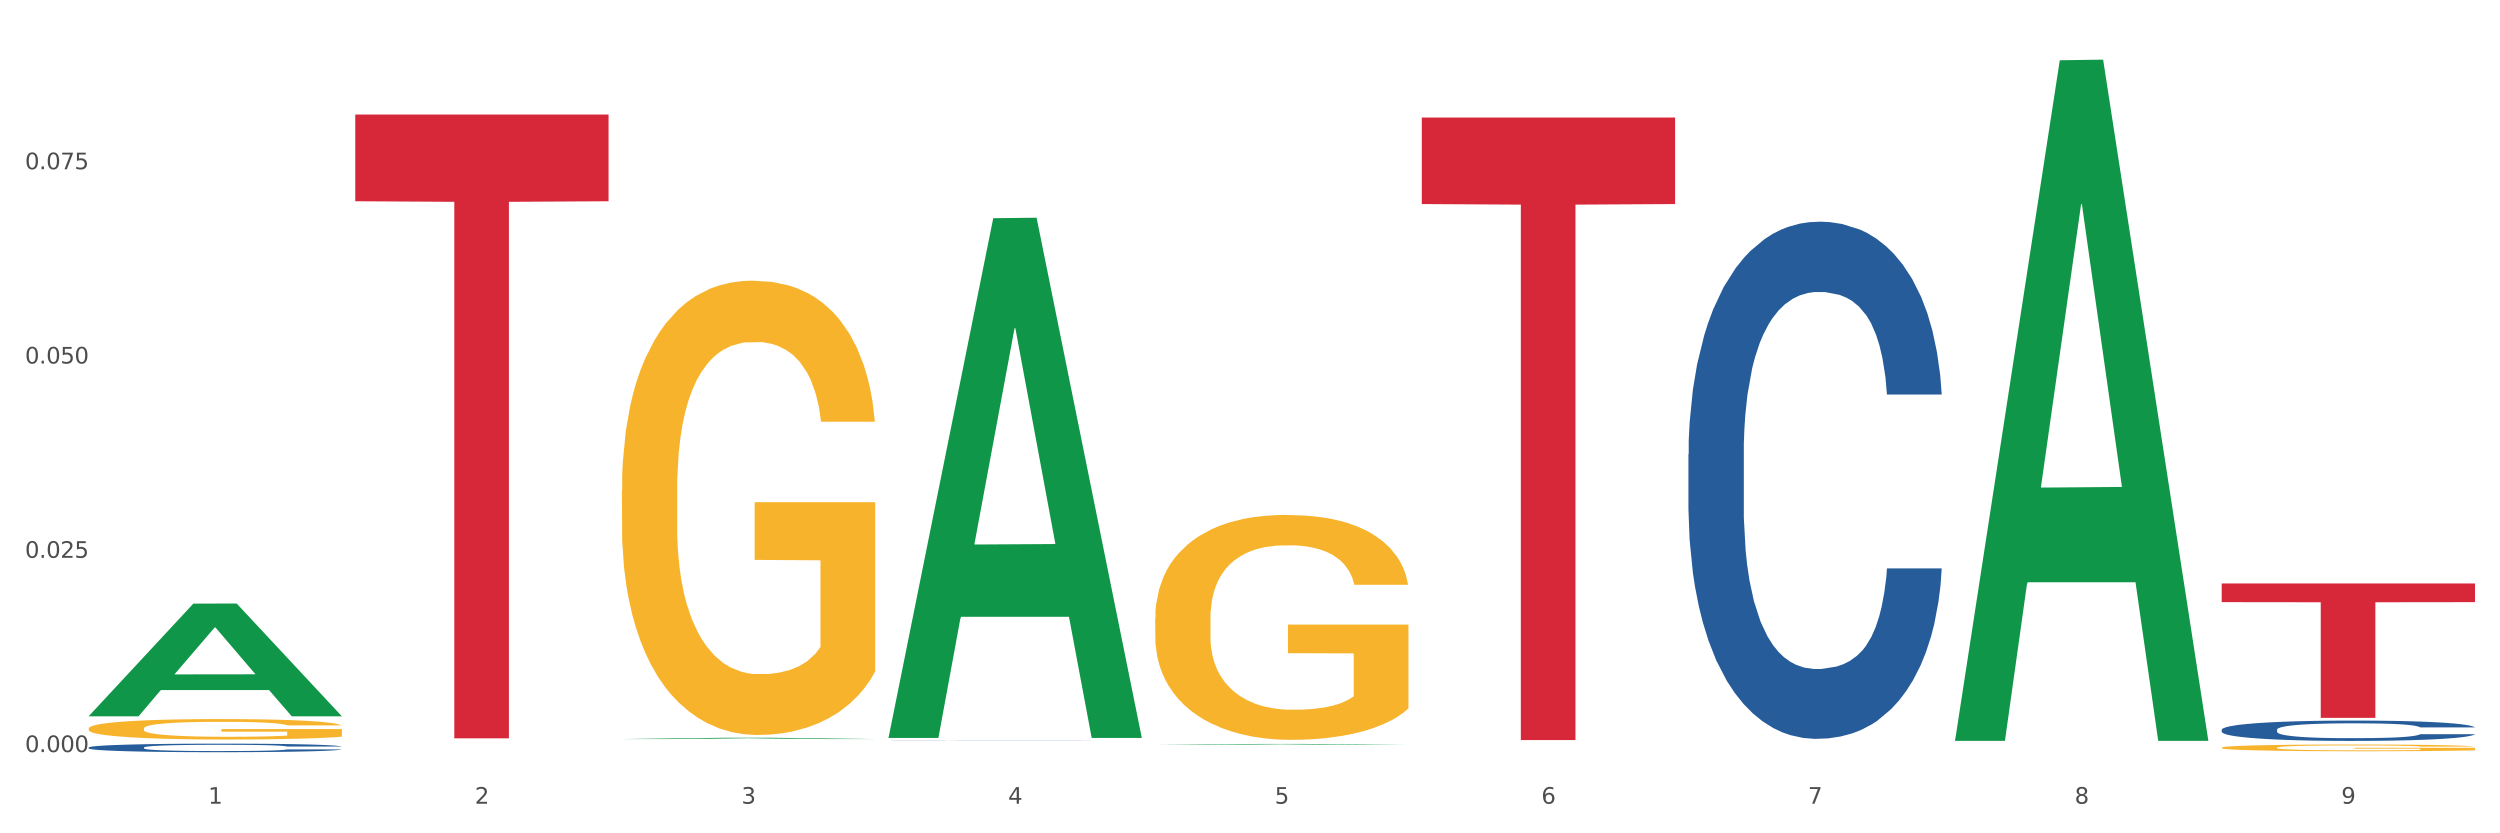 <?xml version="1.0" encoding="utf-8" standalone="no"?>
<!DOCTYPE svg PUBLIC "-//W3C//DTD SVG 1.1//EN"
  "http://www.w3.org/Graphics/SVG/1.1/DTD/svg11.dtd">
<svg xmlns:xlink="http://www.w3.org/1999/xlink" width="1080pt" height="360pt" viewBox="0 0 1080 360" xmlns="http://www.w3.org/2000/svg" version="1.1">
 <rect x="0" y="0" width="1080" height="360" fill="#333333" stroke="none"/>
 <defs>
  <style type="text/css">*{stroke-linejoin: round; stroke-linecap: butt}</style>
 </defs>
 <g id="figure_1">
  <g id="patch_1">
   <path d="M 0 360 
L 1080 360 
L 1080 0 
L 0 0 
z
" style="fill: #ffffff; stroke: #ffffff; stroke-linejoin: miter"/>
  </g>
  <g id="axes_1">
   <g id="matplotlib.axis_1">
    <g id="xtick_1">
     <g id="text_1">
      <!-- 1 -->
      <g style="fill: #4d4d4d" transform="translate(89.942 347.204) scale(0.096 -0.096)">
       <defs>
        <path id="DejaVuSans-31" d="M 794 531 
L 1825 531 
L 1825 4091 
L 703 3866 
L 703 4441 
L 1819 4666 
L 2450 4666 
L 2450 531 
L 3481 531 
L 3481 0 
L 794 0 
L 794 531 
z
" transform="scale(0.016)"/>
       </defs>
       <use xlink:href="#DejaVuSans-31"/>
      </g>
     </g>
    </g>
    <g id="xtick_2">
     <g id="text_2">
      <!-- 2 -->
      <g style="fill: #4d4d4d" transform="translate(205.129 347.204) scale(0.096 -0.096)">
       <defs>
        <path id="DejaVuSans-32" d="M 1228 531 
L 3431 531 
L 3431 0 
L 469 0 
L 469 531 
Q 828 903 1448 1529 
Q 2069 2156 2228 2338 
Q 2531 2678 2651 2914 
Q 2772 3150 2772 3378 
Q 2772 3750 2511 3984 
Q 2250 4219 1831 4219 
Q 1534 4219 1204 4116 
Q 875 4013 500 3803 
L 500 4441 
Q 881 4594 1212 4672 
Q 1544 4750 1819 4750 
Q 2544 4750 2975 4387 
Q 3406 4025 3406 3419 
Q 3406 3131 3298 2873 
Q 3191 2616 2906 2266 
Q 2828 2175 2409 1742 
Q 1991 1309 1228 531 
z
" transform="scale(0.016)"/>
       </defs>
       <use xlink:href="#DejaVuSans-32"/>
      </g>
     </g>
    </g>
    <g id="xtick_3">
     <g id="text_3">
      <!-- 3 -->
      <g style="fill: #4d4d4d" transform="translate(320.315 347.204) scale(0.096 -0.096)">
       <defs>
        <path id="DejaVuSans-33" d="M 2597 2516 
Q 3050 2419 3304 2112 
Q 3559 1806 3559 1356 
Q 3559 666 3084 287 
Q 2609 -91 1734 -91 
Q 1441 -91 1130 -33 
Q 819 25 488 141 
L 488 750 
Q 750 597 1062 519 
Q 1375 441 1716 441 
Q 2309 441 2620 675 
Q 2931 909 2931 1356 
Q 2931 1769 2642 2001 
Q 2353 2234 1838 2234 
L 1294 2234 
L 1294 2753 
L 1863 2753 
Q 2328 2753 2575 2939 
Q 2822 3125 2822 3475 
Q 2822 3834 2567 4026 
Q 2313 4219 1838 4219 
Q 1578 4219 1281 4162 
Q 984 4106 628 3988 
L 628 4550 
Q 988 4650 1302 4700 
Q 1616 4750 1894 4750 
Q 2613 4750 3031 4423 
Q 3450 4097 3450 3541 
Q 3450 3153 3228 2886 
Q 3006 2619 2597 2516 
z
" transform="scale(0.016)"/>
       </defs>
       <use xlink:href="#DejaVuSans-33"/>
      </g>
     </g>
    </g>
    <g id="xtick_4">
     <g id="text_4">
      <!-- 4 -->
      <g style="fill: #4d4d4d" transform="translate(435.501 347.204) scale(0.096 -0.096)">
       <defs>
        <path id="DejaVuSans-34" d="M 2419 4116 
L 825 1625 
L 2419 1625 
L 2419 4116 
z
M 2253 4666 
L 3047 4666 
L 3047 1625 
L 3713 1625 
L 3713 1100 
L 3047 1100 
L 3047 0 
L 2419 0 
L 2419 1100 
L 313 1100 
L 313 1709 
L 2253 4666 
z
" transform="scale(0.016)"/>
       </defs>
       <use xlink:href="#DejaVuSans-34"/>
      </g>
     </g>
    </g>
    <g id="xtick_5">
     <g id="text_5">
      <!-- 5 -->
      <g style="fill: #4d4d4d" transform="translate(550.688 347.204) scale(0.096 -0.096)">
       <defs>
        <path id="DejaVuSans-35" d="M 691 4666 
L 3169 4666 
L 3169 4134 
L 1269 4134 
L 1269 2991 
Q 1406 3038 1543 3061 
Q 1681 3084 1819 3084 
Q 2600 3084 3056 2656 
Q 3513 2228 3513 1497 
Q 3513 744 3044 326 
Q 2575 -91 1722 -91 
Q 1428 -91 1123 -41 
Q 819 9 494 109 
L 494 744 
Q 775 591 1075 516 
Q 1375 441 1709 441 
Q 2250 441 2565 725 
Q 2881 1009 2881 1497 
Q 2881 1984 2565 2268 
Q 2250 2553 1709 2553 
Q 1456 2553 1204 2497 
Q 953 2441 691 2322 
L 691 4666 
z
" transform="scale(0.016)"/>
       </defs>
       <use xlink:href="#DejaVuSans-35"/>
      </g>
     </g>
    </g>
    <g id="xtick_6">
     <g id="text_6">
      <!-- 6 -->
      <g style="fill: #4d4d4d" transform="translate(665.874 347.204) scale(0.096 -0.096)">
       <defs>
        <path id="DejaVuSans-36" d="M 2113 2584 
Q 1688 2584 1439 2293 
Q 1191 2003 1191 1497 
Q 1191 994 1439 701 
Q 1688 409 2113 409 
Q 2538 409 2786 701 
Q 3034 994 3034 1497 
Q 3034 2003 2786 2293 
Q 2538 2584 2113 2584 
z
M 3366 4563 
L 3366 3988 
Q 3128 4100 2886 4159 
Q 2644 4219 2406 4219 
Q 1781 4219 1451 3797 
Q 1122 3375 1075 2522 
Q 1259 2794 1537 2939 
Q 1816 3084 2150 3084 
Q 2853 3084 3261 2657 
Q 3669 2231 3669 1497 
Q 3669 778 3244 343 
Q 2819 -91 2113 -91 
Q 1303 -91 875 529 
Q 447 1150 447 2328 
Q 447 3434 972 4092 
Q 1497 4750 2381 4750 
Q 2619 4750 2861 4703 
Q 3103 4656 3366 4563 
z
" transform="scale(0.016)"/>
       </defs>
       <use xlink:href="#DejaVuSans-36"/>
      </g>
     </g>
    </g>
    <g id="xtick_7">
     <g id="text_7">
      <!-- 7 -->
      <g style="fill: #4d4d4d" transform="translate(781.06 347.204) scale(0.096 -0.096)">
       <defs>
        <path id="DejaVuSans-37" d="M 525 4666 
L 3525 4666 
L 3525 4397 
L 1831 0 
L 1172 0 
L 2766 4134 
L 525 4134 
L 525 4666 
z
" transform="scale(0.016)"/>
       </defs>
       <use xlink:href="#DejaVuSans-37"/>
      </g>
     </g>
    </g>
    <g id="xtick_8">
     <g id="text_8">
      <!-- 8 -->
      <g style="fill: #4d4d4d" transform="translate(896.246 347.204) scale(0.096 -0.096)">
       <defs>
        <path id="DejaVuSans-38" d="M 2034 2216 
Q 1584 2216 1326 1975 
Q 1069 1734 1069 1313 
Q 1069 891 1326 650 
Q 1584 409 2034 409 
Q 2484 409 2743 651 
Q 3003 894 3003 1313 
Q 3003 1734 2745 1975 
Q 2488 2216 2034 2216 
z
M 1403 2484 
Q 997 2584 770 2862 
Q 544 3141 544 3541 
Q 544 4100 942 4425 
Q 1341 4750 2034 4750 
Q 2731 4750 3128 4425 
Q 3525 4100 3525 3541 
Q 3525 3141 3298 2862 
Q 3072 2584 2669 2484 
Q 3125 2378 3379 2068 
Q 3634 1759 3634 1313 
Q 3634 634 3220 271 
Q 2806 -91 2034 -91 
Q 1263 -91 848 271 
Q 434 634 434 1313 
Q 434 1759 690 2068 
Q 947 2378 1403 2484 
z
M 1172 3481 
Q 1172 3119 1398 2916 
Q 1625 2713 2034 2713 
Q 2441 2713 2670 2916 
Q 2900 3119 2900 3481 
Q 2900 3844 2670 4047 
Q 2441 4250 2034 4250 
Q 1625 4250 1398 4047 
Q 1172 3844 1172 3481 
z
" transform="scale(0.016)"/>
       </defs>
       <use xlink:href="#DejaVuSans-38"/>
      </g>
     </g>
    </g>
    <g id="xtick_9">
     <g id="text_9">
      <!-- 9 -->
      <g style="fill: #4d4d4d" transform="translate(1011.433 347.204) scale(0.096 -0.096)">
       <defs>
        <path id="DejaVuSans-39" d="M 703 97 
L 703 672 
Q 941 559 1184 500 
Q 1428 441 1663 441 
Q 2288 441 2617 861 
Q 2947 1281 2994 2138 
Q 2813 1869 2534 1725 
Q 2256 1581 1919 1581 
Q 1219 1581 811 2004 
Q 403 2428 403 3163 
Q 403 3881 828 4315 
Q 1253 4750 1959 4750 
Q 2769 4750 3195 4129 
Q 3622 3509 3622 2328 
Q 3622 1225 3098 567 
Q 2575 -91 1691 -91 
Q 1453 -91 1209 -44 
Q 966 3 703 97 
z
M 1959 2075 
Q 2384 2075 2632 2365 
Q 2881 2656 2881 3163 
Q 2881 3666 2632 3958 
Q 2384 4250 1959 4250 
Q 1534 4250 1286 3958 
Q 1038 3666 1038 3163 
Q 1038 2656 1286 2365 
Q 1534 2075 1959 2075 
z
" transform="scale(0.016)"/>
       </defs>
       <use xlink:href="#DejaVuSans-39"/>
      </g>
     </g>
    </g>
    <g id="xtick_10"/>
    <g id="xtick_11"/>
    <g id="xtick_12"/>
    <g id="xtick_13"/>
    <g id="xtick_14"/>
    <g id="xtick_15"/>
    <g id="xtick_16"/>
    <g id="xtick_17"/>
   </g>
   <g id="matplotlib.axis_2">
    <g id="ytick_1">
     <g id="text_10">
      <!-- 0.000 -->
      <g style="fill: #4d4d4d" transform="translate(10.8 324.902) scale(0.096 -0.096)">
       <defs>
        <path id="DejaVuSans-30" d="M 2034 4250 
Q 1547 4250 1301 3770 
Q 1056 3291 1056 2328 
Q 1056 1369 1301 889 
Q 1547 409 2034 409 
Q 2525 409 2770 889 
Q 3016 1369 3016 2328 
Q 3016 3291 2770 3770 
Q 2525 4250 2034 4250 
z
M 2034 4750 
Q 2819 4750 3233 4129 
Q 3647 3509 3647 2328 
Q 3647 1150 3233 529 
Q 2819 -91 2034 -91 
Q 1250 -91 836 529 
Q 422 1150 422 2328 
Q 422 3509 836 4129 
Q 1250 4750 2034 4750 
z
" transform="scale(0.016)"/>
        <path id="DejaVuSans-2e" d="M 684 794 
L 1344 794 
L 1344 0 
L 684 0 
L 684 794 
z
" transform="scale(0.016)"/>
       </defs>
       <use xlink:href="#DejaVuSans-30"/>
       <use xlink:href="#DejaVuSans-2e" transform="translate(63.623 0)"/>
       <use xlink:href="#DejaVuSans-30" transform="translate(95.41 0)"/>
       <use xlink:href="#DejaVuSans-30" transform="translate(159.033 0)"/>
       <use xlink:href="#DejaVuSans-30" transform="translate(222.656 0)"/>
      </g>
     </g>
    </g>
    <g id="ytick_2">
     <g id="text_11">
      <!-- 0.025 -->
      <g style="fill: #4d4d4d" transform="translate(10.8 240.973) scale(0.096 -0.096)">
       <use xlink:href="#DejaVuSans-30"/>
       <use xlink:href="#DejaVuSans-2e" transform="translate(63.623 0)"/>
       <use xlink:href="#DejaVuSans-30" transform="translate(95.41 0)"/>
       <use xlink:href="#DejaVuSans-32" transform="translate(159.033 0)"/>
       <use xlink:href="#DejaVuSans-35" transform="translate(222.656 0)"/>
      </g>
     </g>
    </g>
    <g id="ytick_3">
     <g id="text_12">
      <!-- 0.050 -->
      <g style="fill: #4d4d4d" transform="translate(10.8 157.043) scale(0.096 -0.096)">
       <use xlink:href="#DejaVuSans-30"/>
       <use xlink:href="#DejaVuSans-2e" transform="translate(63.623 0)"/>
       <use xlink:href="#DejaVuSans-30" transform="translate(95.41 0)"/>
       <use xlink:href="#DejaVuSans-35" transform="translate(159.033 0)"/>
       <use xlink:href="#DejaVuSans-30" transform="translate(222.656 0)"/>
      </g>
     </g>
    </g>
    <g id="ytick_4">
     <g id="text_13">
      <!-- 0.075 -->
      <g style="fill: #4d4d4d" transform="translate(10.8 73.114) scale(0.096 -0.096)">
       <use xlink:href="#DejaVuSans-30"/>
       <use xlink:href="#DejaVuSans-2e" transform="translate(63.623 0)"/>
       <use xlink:href="#DejaVuSans-30" transform="translate(95.41 0)"/>
       <use xlink:href="#DejaVuSans-37" transform="translate(159.033 0)"/>
       <use xlink:href="#DejaVuSans-35" transform="translate(222.656 0)"/>
      </g>
     </g>
    </g>
    <g id="ytick_5"/>
    <g id="ytick_6"/>
    <g id="ytick_7"/>
    <g id="ytick_8"/>
   </g>
   <g id="PolyCollection_1">
    <path d="M 38.283 309.37 
L 38.396 309.324 
L 83.52 260.765 
L 102.247 260.72 
L 147.71 309.461 
L 126.05 309.461 
L 116.236 298.111 
L 69.645 298.111 
L 69.306 298.294 
L 59.83 309.461 
L 38.283 309.461 
L 38.283 309.37 
L 75.511 291.337 
L 110.369 291.292 
L 93.109 271.109 
L 92.884 271.017 
L 92.658 271.154 
L 75.398 291.292 
L 75.511 291.337 
L 38.283 309.37 
z
" clip-path="url(#p8b45cafbbc)" style="fill: #109648"/>
    <path d="M 959.773 315.236 
L 959.902 315.228 
L 959.902 315.004 
L 960.29 314.699 
L 961.713 314.138 
L 963.524 313.712 
L 966.628 313.215 
L 968.31 313.007 
L 970.509 312.774 
L 975.036 312.397 
L 980.21 312.076 
L 983.831 311.9 
L 986.548 311.787 
L 992.627 311.587 
L 996.119 311.499 
L 999.741 311.427 
L 1002.845 311.378 
L 1008.019 311.322 
L 1012.158 311.298 
L 1016.944 311.29 
L 1020.954 311.298 
L 1026.257 311.33 
L 1034.018 311.427 
L 1036.993 311.483 
L 1041.003 311.579 
L 1045.142 311.707 
L 1048.505 311.836 
L 1052.385 312.02 
L 1056.395 312.261 
L 1060.275 312.565 
L 1062.991 312.846 
L 1065.19 313.143 
L 1067.13 313.504 
L 1068.553 313.897 
L 1069.2 314.226 
L 1045.53 314.226 
L 1044.883 313.929 
L 1043.589 313.608 
L 1042.296 313.392 
L 1040.873 313.215 
L 1038.674 313.015 
L 1036.734 312.886 
L 1033.5 312.734 
L 1030.525 312.638 
L 1028.068 312.581 
L 1025.093 312.533 
L 1018.755 312.485 
L 1014.228 312.485 
L 1011.382 312.501 
L 1007.89 312.541 
L 1004.915 312.598 
L 1001.423 312.694 
L 998.706 312.798 
L 995.99 312.934 
L 994.438 313.031 
L 992.11 313.207 
L 990.557 313.351 
L 988.488 313.6 
L 987.324 313.777 
L 985.254 314.234 
L 984.349 314.571 
L 983.961 314.803 
L 983.702 315.06 
L 983.702 316.311 
L 984.478 316.873 
L 985.125 317.113 
L 986.16 317.386 
L 988.1 317.739 
L 990.946 318.084 
L 993.92 318.332 
L 996.378 318.485 
L 998.706 318.597 
L 1001.035 318.685 
L 1003.88 318.766 
L 1006.208 318.814 
L 1009.701 318.862 
L 1013.84 318.886 
L 1017.073 318.886 
L 1023.67 318.846 
L 1026.645 318.806 
L 1029.491 318.75 
L 1032.595 318.661 
L 1035.053 318.565 
L 1036.475 318.493 
L 1038.804 318.34 
L 1040.614 318.18 
L 1042.167 317.996 
L 1043.201 317.835 
L 1044.366 317.595 
L 1045.271 317.322 
L 1045.53 317.177 
L 1069.2 317.177 
L 1068.683 317.466 
L 1067.777 317.747 
L 1065.966 318.124 
L 1064.544 318.34 
L 1062.345 318.605 
L 1060.016 318.83 
L 1056.783 319.078 
L 1053.808 319.263 
L 1050.703 319.423 
L 1047.34 319.568 
L 1041.261 319.768 
L 1039.062 319.824 
L 1034.406 319.921 
L 1030.784 319.977 
L 1025.481 320.033 
L 1020.048 320.065 
L 1014.357 320.073 
L 1009.313 320.057 
L 1003.751 320.009 
L 1000.258 319.961 
L 996.378 319.888 
L 991.851 319.776 
L 987.583 319.64 
L 983.573 319.479 
L 979.822 319.295 
L 976.329 319.086 
L 971.802 318.741 
L 968.439 318.405 
L 965.982 318.092 
L 964.3 317.827 
L 962.619 317.49 
L 961.713 317.258 
L 960.29 316.696 
L 959.773 316.175 
L 959.773 315.236 
z
" clip-path="url(#p8b45cafbbc)" style="fill: #255c99"/>
    <path d="M 729.401 196.155 
L 729.53 195.95 
L 729.53 190.237 
L 729.918 182.483 
L 731.341 168.2 
L 733.152 157.385 
L 736.256 144.735 
L 737.937 139.429 
L 740.136 133.512 
L 744.663 123.922 
L 749.837 115.76 
L 753.459 111.271 
L 756.175 108.414 
L 762.254 103.313 
L 765.747 101.068 
L 769.369 99.232 
L 772.473 98.008 
L 777.647 96.579 
L 781.786 95.967 
L 786.572 95.763 
L 790.581 95.967 
L 795.885 96.783 
L 803.645 99.232 
L 806.62 100.66 
L 810.63 103.109 
L 814.769 106.374 
L 818.132 109.638 
L 822.012 114.331 
L 826.022 120.453 
L 829.903 128.207 
L 832.619 135.348 
L 834.818 142.898 
L 836.758 152.08 
L 838.181 162.079 
L 838.827 170.445 
L 815.157 170.445 
L 814.51 162.895 
L 813.217 154.733 
L 811.923 149.224 
L 810.501 144.735 
L 808.302 139.633 
L 806.362 136.369 
L 803.128 132.492 
L 800.153 130.043 
L 797.695 128.615 
L 794.72 127.391 
L 788.382 126.166 
L 783.855 126.166 
L 781.01 126.574 
L 777.517 127.595 
L 774.542 129.023 
L 771.05 131.471 
L 768.334 134.124 
L 765.617 137.593 
L 764.065 140.041 
L 761.737 144.53 
L 760.185 148.203 
L 758.115 154.529 
L 756.951 159.018 
L 754.882 170.649 
L 753.976 179.219 
L 753.588 185.136 
L 753.33 191.665 
L 753.33 223.497 
L 754.106 237.78 
L 754.752 243.902 
L 755.787 250.839 
L 757.727 259.817 
L 760.573 268.591 
L 763.548 274.917 
L 766.006 278.794 
L 768.334 281.65 
L 770.662 283.895 
L 773.508 285.935 
L 775.836 287.16 
L 779.328 288.384 
L 783.467 288.996 
L 786.701 288.996 
L 793.298 287.976 
L 796.273 286.956 
L 799.118 285.527 
L 802.222 283.283 
L 804.68 280.834 
L 806.103 278.998 
L 808.431 275.121 
L 810.242 271.04 
L 811.794 266.347 
L 812.829 262.266 
L 813.993 256.144 
L 814.898 249.207 
L 815.157 245.534 
L 838.827 245.534 
L 838.31 252.88 
L 837.405 260.021 
L 835.594 269.612 
L 834.171 275.121 
L 831.972 281.854 
L 829.644 287.568 
L 826.41 293.893 
L 823.435 298.586 
L 820.331 302.667 
L 816.968 306.34 
L 810.889 311.441 
L 808.69 312.87 
L 804.033 315.318 
L 800.412 316.747 
L 795.108 318.175 
L 789.676 318.991 
L 783.985 319.195 
L 778.94 318.787 
L 773.378 317.563 
L 769.886 316.338 
L 766.006 314.502 
L 761.478 311.645 
L 757.21 308.177 
L 753.2 304.096 
L 749.449 299.403 
L 745.957 294.097 
L 741.43 285.323 
L 738.067 276.753 
L 735.609 268.795 
L 733.928 262.062 
L 732.246 253.492 
L 731.341 247.574 
L 729.918 233.291 
L 729.401 220.028 
L 729.401 196.155 
z
" clip-path="url(#p8b45cafbbc)" style="fill: #255c99"/>
    <path d="M 383.842 320.02 
L 383.971 320.02 
L 383.971 320.017 
L 384.359 320.014 
L 385.782 320.008 
L 387.593 320.003 
L 390.697 319.998 
L 392.379 319.996 
L 394.578 319.993 
L 399.105 319.989 
L 404.278 319.985 
L 407.9 319.983 
L 410.616 319.982 
L 416.696 319.98 
L 420.188 319.979 
L 423.81 319.978 
L 426.914 319.978 
L 432.088 319.977 
L 436.227 319.977 
L 441.013 319.977 
L 445.023 319.977 
L 450.326 319.977 
L 458.087 319.978 
L 461.061 319.979 
L 465.071 319.98 
L 469.21 319.981 
L 472.573 319.983 
L 476.454 319.985 
L 480.463 319.987 
L 484.344 319.991 
L 487.06 319.994 
L 489.259 319.997 
L 491.199 320.001 
L 492.622 320.005 
L 493.269 320.009 
L 469.598 320.009 
L 468.952 320.006 
L 467.658 320.002 
L 466.365 320 
L 464.942 319.998 
L 462.743 319.996 
L 460.803 319.994 
L 457.569 319.993 
L 454.594 319.991 
L 452.137 319.991 
L 449.162 319.99 
L 442.824 319.99 
L 438.297 319.99 
L 435.451 319.99 
L 431.959 319.99 
L 428.984 319.991 
L 425.491 319.992 
L 422.775 319.993 
L 420.059 319.995 
L 418.507 319.996 
L 416.178 319.998 
L 414.626 319.999 
L 412.557 320.002 
L 411.393 320.004 
L 409.323 320.009 
L 408.418 320.013 
L 408.03 320.015 
L 407.771 320.018 
L 407.771 320.032 
L 408.547 320.038 
L 409.194 320.041 
L 410.228 320.044 
L 412.169 320.047 
L 415.014 320.051 
L 417.989 320.054 
L 420.447 320.056 
L 422.775 320.057 
L 425.103 320.058 
L 427.949 320.059 
L 430.277 320.059 
L 433.769 320.06 
L 437.909 320.06 
L 441.142 320.06 
L 447.739 320.059 
L 450.714 320.059 
L 453.559 320.058 
L 456.664 320.057 
L 459.121 320.056 
L 460.544 320.056 
L 462.872 320.054 
L 464.683 320.052 
L 466.235 320.05 
L 467.27 320.048 
L 468.434 320.046 
L 469.34 320.043 
L 469.598 320.041 
L 493.269 320.041 
L 492.751 320.044 
L 491.846 320.047 
L 490.035 320.052 
L 488.612 320.054 
L 486.413 320.057 
L 484.085 320.059 
L 480.851 320.062 
L 477.877 320.064 
L 474.772 320.066 
L 471.409 320.067 
L 465.33 320.07 
L 463.131 320.07 
L 458.475 320.071 
L 454.853 320.072 
L 449.55 320.072 
L 444.117 320.073 
L 438.426 320.073 
L 433.381 320.073 
L 427.82 320.072 
L 424.327 320.072 
L 420.447 320.071 
L 415.92 320.07 
L 411.651 320.068 
L 407.641 320.066 
L 403.89 320.064 
L 400.398 320.062 
L 395.871 320.058 
L 392.508 320.055 
L 390.05 320.051 
L 388.369 320.048 
L 386.687 320.045 
L 385.782 320.042 
L 384.359 320.036 
L 383.842 320.03 
L 383.842 320.02 
z
" clip-path="url(#p8b45cafbbc)" style="fill: #255c99"/>
    <path d="M 38.283 322.915 
L 38.412 322.912 
L 38.412 322.817 
L 38.8 322.689 
L 40.223 322.453 
L 42.034 322.274 
L 45.138 322.065 
L 46.82 321.977 
L 49.019 321.879 
L 53.546 321.721 
L 58.72 321.586 
L 62.341 321.511 
L 65.058 321.464 
L 71.137 321.38 
L 74.629 321.343 
L 78.251 321.312 
L 81.355 321.292 
L 86.529 321.268 
L 90.668 321.258 
L 95.454 321.255 
L 99.464 321.258 
L 104.767 321.272 
L 112.528 321.312 
L 115.503 321.336 
L 119.512 321.376 
L 123.652 321.43 
L 127.015 321.484 
L 130.895 321.562 
L 134.905 321.663 
L 138.785 321.791 
L 141.501 321.909 
L 143.7 322.034 
L 145.64 322.186 
L 147.063 322.351 
L 147.71 322.49 
L 124.04 322.49 
L 123.393 322.365 
L 122.099 322.23 
L 120.806 322.139 
L 119.383 322.065 
L 117.184 321.98 
L 115.244 321.926 
L 112.01 321.862 
L 109.035 321.822 
L 106.578 321.798 
L 103.603 321.778 
L 97.265 321.758 
L 92.738 321.758 
L 89.892 321.764 
L 86.4 321.781 
L 83.425 321.805 
L 79.932 321.845 
L 77.216 321.889 
L 74.5 321.947 
L 72.948 321.987 
L 70.62 322.061 
L 69.067 322.122 
L 66.998 322.227 
L 65.834 322.301 
L 63.764 322.493 
L 62.859 322.635 
L 62.471 322.733 
L 62.212 322.841 
L 62.212 323.367 
L 62.988 323.603 
L 63.635 323.704 
L 64.67 323.819 
L 66.61 323.968 
L 69.455 324.113 
L 72.43 324.217 
L 74.888 324.281 
L 77.216 324.329 
L 79.544 324.366 
L 82.39 324.4 
L 84.718 324.42 
L 88.211 324.44 
L 92.35 324.45 
L 95.583 324.45 
L 102.18 324.433 
L 105.155 324.416 
L 108.001 324.393 
L 111.105 324.356 
L 113.563 324.315 
L 114.985 324.285 
L 117.314 324.221 
L 119.124 324.153 
L 120.677 324.076 
L 121.711 324.008 
L 122.875 323.907 
L 123.781 323.792 
L 124.04 323.731 
L 147.71 323.731 
L 147.193 323.853 
L 146.287 323.971 
L 144.476 324.13 
L 143.053 324.221 
L 140.855 324.332 
L 138.526 324.427 
L 135.293 324.531 
L 132.318 324.609 
L 129.213 324.676 
L 125.85 324.737 
L 119.771 324.821 
L 117.572 324.845 
L 112.916 324.885 
L 109.294 324.909 
L 103.991 324.933 
L 98.558 324.946 
L 92.867 324.95 
L 87.823 324.943 
L 82.261 324.923 
L 78.768 324.902 
L 74.888 324.872 
L 70.361 324.825 
L 66.092 324.767 
L 62.083 324.7 
L 58.332 324.622 
L 54.839 324.534 
L 50.312 324.389 
L 46.949 324.248 
L 44.492 324.116 
L 42.81 324.005 
L 41.129 323.863 
L 40.223 323.765 
L 38.8 323.529 
L 38.283 323.31 
L 38.283 322.915 
z
" clip-path="url(#p8b45cafbbc)" style="fill: #255c99"/>
    <path d="M 959.773 322.978 
L 959.902 322.975 
L 959.902 322.88 
L 960.161 322.798 
L 961.453 322.599 
L 963.39 322.434 
L 964.812 322.347 
L 966.233 322.275 
L 967.912 322.203 
L 969.979 322.129 
L 973.726 322.02 
L 976.051 321.964 
L 978.894 321.906 
L 984.061 321.821 
L 987.808 321.773 
L 991.684 321.733 
L 998.014 321.686 
L 1002.149 321.664 
L 1006.541 321.649 
L 1011.838 321.638 
L 1015.843 321.635 
L 1024.628 321.643 
L 1032.121 321.667 
L 1035.739 321.686 
L 1040.39 321.718 
L 1042.845 321.739 
L 1046.85 321.781 
L 1050.984 321.837 
L 1053.826 321.885 
L 1058.089 321.975 
L 1061.319 322.065 
L 1064.291 322.177 
L 1065.841 322.254 
L 1067.004 322.325 
L 1068.037 322.408 
L 1069.071 322.538 
L 1045.816 322.538 
L 1044.912 322.445 
L 1043.49 322.357 
L 1041.423 322.272 
L 1039.615 322.219 
L 1036.514 322.153 
L 1033.672 322.11 
L 1030.7 322.078 
L 1027.083 322.052 
L 1024.241 322.039 
L 1020.236 322.028 
L 1012.355 322.031 
L 1007.058 322.052 
L 1003.44 322.078 
L 1001.115 322.102 
L 999.048 322.129 
L 996.722 322.166 
L 994.009 322.222 
L 992.071 322.272 
L 990.134 322.336 
L 988.583 322.4 
L 987.162 322.474 
L 985.999 322.554 
L 985.095 322.636 
L 984.32 322.737 
L 983.674 322.904 
L 983.674 323.267 
L 983.932 323.35 
L 984.578 323.458 
L 985.353 323.541 
L 986.645 323.639 
L 987.808 323.705 
L 990.004 323.801 
L 992.459 323.88 
L 994.397 323.931 
L 996.335 323.973 
L 999.694 324.032 
L 1003.44 324.079 
L 1006.67 324.109 
L 1011.063 324.135 
L 1014.034 324.146 
L 1016.618 324.151 
L 1022.949 324.151 
L 1027.47 324.143 
L 1032.509 324.125 
L 1036.385 324.101 
L 1039.615 324.072 
L 1043.232 324.024 
L 1045.558 323.979 
L 1045.558 323.424 
L 1017.135 323.421 
L 1017.135 323.052 
L 1069.2 323.052 
L 1069.2 324.135 
L 1067.004 324.191 
L 1064.549 324.241 
L 1061.965 324.286 
L 1058.089 324.342 
L 1053.438 324.395 
L 1049.304 324.432 
L 1044.912 324.464 
L 1039.744 324.493 
L 1033.026 324.52 
L 1028.892 324.531 
L 1023.724 324.539 
L 1017.652 324.541 
L 1012.355 324.536 
L 1007.187 324.523 
L 1001.761 324.499 
L 996.464 324.464 
L 992.459 324.43 
L 988.454 324.387 
L 984.191 324.332 
L 980.832 324.279 
L 978.248 324.231 
L 975.405 324.17 
L 972.305 324.09 
L 969.979 324.018 
L 967.912 323.944 
L 965.716 323.849 
L 964.166 323.766 
L 962.615 323.663 
L 961.711 323.586 
L 960.677 323.466 
L 959.902 323.299 
L 959.773 322.978 
z
" clip-path="url(#p8b45cafbbc)" style="fill: #f7b32b"/>
    <path d="M 38.283 314.722 
L 38.412 314.714 
L 38.412 314.424 
L 38.671 314.174 
L 39.963 313.569 
L 41.9 313.069 
L 43.322 312.803 
L 44.743 312.586 
L 46.422 312.368 
L 48.489 312.142 
L 52.236 311.812 
L 54.561 311.643 
L 57.404 311.465 
L 62.571 311.207 
L 66.318 311.062 
L 70.194 310.941 
L 76.524 310.796 
L 80.658 310.732 
L 85.051 310.683 
L 90.348 310.651 
L 94.353 310.643 
L 103.138 310.667 
L 110.631 310.74 
L 114.249 310.796 
L 118.9 310.893 
L 121.354 310.957 
L 125.359 311.086 
L 129.494 311.256 
L 132.336 311.401 
L 136.599 311.675 
L 139.829 311.949 
L 142.801 312.288 
L 144.351 312.521 
L 145.514 312.739 
L 146.547 312.989 
L 147.581 313.384 
L 124.326 313.384 
L 123.422 313.102 
L 122 312.836 
L 119.933 312.578 
L 118.125 312.417 
L 115.024 312.215 
L 112.182 312.086 
L 109.21 311.989 
L 105.593 311.909 
L 102.751 311.868 
L 98.746 311.836 
L 90.865 311.844 
L 85.568 311.909 
L 81.95 311.989 
L 79.625 312.062 
L 77.558 312.142 
L 75.232 312.255 
L 72.519 312.425 
L 70.581 312.578 
L 68.643 312.771 
L 67.093 312.965 
L 65.672 313.19 
L 64.509 313.432 
L 63.605 313.682 
L 62.83 313.988 
L 62.184 314.496 
L 62.184 315.601 
L 62.442 315.851 
L 63.088 316.181 
L 63.863 316.431 
L 65.155 316.729 
L 66.318 316.931 
L 68.514 317.221 
L 70.969 317.463 
L 72.907 317.616 
L 74.845 317.745 
L 78.204 317.922 
L 81.95 318.067 
L 85.18 318.156 
L 89.573 318.237 
L 92.544 318.269 
L 95.128 318.285 
L 101.459 318.285 
L 105.98 318.261 
L 111.019 318.204 
L 114.895 318.132 
L 118.125 318.043 
L 121.742 317.898 
L 124.068 317.761 
L 124.068 316.076 
L 95.645 316.068 
L 95.645 314.948 
L 147.71 314.948 
L 147.71 318.237 
L 145.514 318.406 
L 143.059 318.559 
L 140.475 318.696 
L 136.599 318.865 
L 131.948 319.027 
L 127.814 319.139 
L 123.422 319.236 
L 118.254 319.325 
L 111.536 319.405 
L 107.402 319.438 
L 102.234 319.462 
L 96.162 319.47 
L 90.865 319.454 
L 85.697 319.413 
L 80.271 319.341 
L 74.974 319.236 
L 70.969 319.131 
L 66.964 319.002 
L 62.701 318.833 
L 59.342 318.672 
L 56.758 318.527 
L 53.915 318.341 
L 50.815 318.1 
L 48.489 317.882 
L 46.422 317.656 
L 44.226 317.366 
L 42.676 317.116 
L 41.125 316.802 
L 40.221 316.568 
L 39.187 316.205 
L 38.412 315.697 
L 38.283 314.722 
z
" clip-path="url(#p8b45cafbbc)" style="fill: #f7b32b"/>
    <path d="M 499.028 267.352 
L 499.157 267.263 
L 499.157 264.069 
L 499.416 261.318 
L 500.708 254.663 
L 502.645 249.161 
L 504.067 246.233 
L 505.488 243.837 
L 507.167 241.441 
L 509.234 238.957 
L 512.981 235.319 
L 515.306 233.455 
L 518.149 231.503 
L 523.316 228.664 
L 527.063 227.066 
L 530.939 225.735 
L 537.269 224.138 
L 541.404 223.428 
L 545.796 222.896 
L 551.093 222.541 
L 555.098 222.452 
L 563.883 222.719 
L 571.376 223.517 
L 574.994 224.138 
L 579.645 225.203 
L 582.099 225.913 
L 586.104 227.333 
L 590.239 229.196 
L 593.081 230.793 
L 597.344 233.81 
L 600.574 236.827 
L 603.546 240.554 
L 605.096 243.127 
L 606.259 245.523 
L 607.292 248.274 
L 608.326 252.622 
L 585.071 252.622 
L 584.167 249.516 
L 582.745 246.588 
L 580.678 243.749 
L 578.87 241.974 
L 575.769 239.756 
L 572.927 238.336 
L 569.955 237.271 
L 566.338 236.384 
L 563.496 235.94 
L 559.491 235.585 
L 551.61 235.674 
L 546.313 236.384 
L 542.695 237.271 
L 540.37 238.07 
L 538.303 238.957 
L 535.977 240.199 
L 533.264 242.063 
L 531.326 243.749 
L 529.389 245.878 
L 527.838 248.008 
L 526.417 250.492 
L 525.254 253.154 
L 524.35 255.905 
L 523.575 259.277 
L 522.929 264.867 
L 522.929 277.024 
L 523.187 279.775 
L 523.833 283.413 
L 524.608 286.164 
L 525.9 289.447 
L 527.063 291.665 
L 529.259 294.86 
L 531.714 297.522 
L 533.652 299.208 
L 535.59 300.627 
L 538.949 302.579 
L 542.695 304.177 
L 545.925 305.153 
L 550.318 306.04 
L 553.289 306.395 
L 555.873 306.572 
L 562.204 306.572 
L 566.725 306.306 
L 571.764 305.685 
L 575.64 304.887 
L 578.87 303.91 
L 582.487 302.313 
L 584.813 300.805 
L 584.813 282.259 
L 556.39 282.171 
L 556.39 269.836 
L 608.455 269.836 
L 608.455 306.04 
L 606.259 307.903 
L 603.804 309.589 
L 601.22 311.098 
L 597.344 312.961 
L 592.693 314.736 
L 588.559 315.978 
L 584.167 317.043 
L 578.999 318.019 
L 572.281 318.907 
L 568.147 319.261 
L 562.979 319.528 
L 556.907 319.616 
L 551.61 319.439 
L 546.442 318.995 
L 541.016 318.197 
L 535.719 317.043 
L 531.714 315.89 
L 527.709 314.47 
L 523.446 312.606 
L 520.087 310.832 
L 517.503 309.235 
L 514.66 307.194 
L 511.56 304.532 
L 509.234 302.136 
L 507.167 299.651 
L 504.971 296.457 
L 503.421 293.706 
L 501.87 290.245 
L 500.966 287.672 
L 499.932 283.679 
L 499.157 278.089 
L 499.028 267.352 
z
" clip-path="url(#p8b45cafbbc)" style="fill: #f7b32b"/>
    <path d="M 153.469 49.49 
L 262.896 49.49 
L 262.896 86.939 
L 219.851 87.192 
L 219.851 318.967 
L 196.255 318.967 
L 196.255 87.192 
L 153.469 86.939 
L 153.469 49.743 
L 153.469 49.49 
z
" clip-path="url(#p8b45cafbbc)" style="fill: #d62839"/>
    <path d="M 959.773 252.057 
L 1069.2 252.057 
L 1069.2 260.124 
L 1026.155 260.179 
L 1026.155 310.108 
L 1002.558 310.108 
L 1002.558 260.179 
L 959.773 260.124 
L 959.773 252.111 
L 959.773 252.057 
z
" clip-path="url(#p8b45cafbbc)" style="fill: #d62839"/>
    <path d="M 268.656 211.942 
L 268.785 211.762 
L 268.785 205.309 
L 269.043 199.752 
L 270.335 186.308 
L 272.273 175.194 
L 273.694 169.279 
L 275.115 164.439 
L 276.795 159.599 
L 278.862 154.58 
L 282.608 147.231 
L 284.934 143.466 
L 287.776 139.523 
L 292.944 133.787 
L 296.691 130.56 
L 300.566 127.871 
L 306.897 124.645 
L 311.031 123.211 
L 315.424 122.135 
L 320.721 121.418 
L 324.726 121.239 
L 333.511 121.777 
L 341.004 123.39 
L 344.621 124.645 
L 349.272 126.796 
L 351.727 128.23 
L 355.732 131.098 
L 359.866 134.862 
L 362.708 138.089 
L 366.972 144.183 
L 370.202 150.278 
L 373.173 157.807 
L 374.723 163.005 
L 375.886 167.845 
L 376.92 173.402 
L 377.953 182.185 
L 354.698 182.185 
L 353.794 175.911 
L 352.373 169.996 
L 350.306 164.26 
L 348.497 160.675 
L 345.396 156.193 
L 342.554 153.325 
L 339.583 151.174 
L 335.965 149.382 
L 333.123 148.486 
L 329.118 147.769 
L 321.237 147.948 
L 315.94 149.382 
L 312.323 151.174 
L 309.997 152.788 
L 307.93 154.58 
L 305.605 157.09 
L 302.892 160.854 
L 300.954 164.26 
L 299.016 168.562 
L 297.466 172.864 
L 296.045 177.883 
L 294.882 183.261 
L 293.977 188.818 
L 293.202 195.629 
L 292.556 206.922 
L 292.556 231.48 
L 292.815 237.037 
L 293.461 244.387 
L 294.236 249.943 
L 295.528 256.576 
L 296.691 261.057 
L 298.887 267.51 
L 301.341 272.888 
L 303.279 276.294 
L 305.217 279.162 
L 308.576 283.106 
L 312.323 286.332 
L 315.553 288.304 
L 319.945 290.096 
L 322.917 290.813 
L 325.501 291.172 
L 331.831 291.172 
L 336.353 290.634 
L 341.391 289.379 
L 345.267 287.766 
L 348.497 285.794 
L 352.115 282.568 
L 354.44 279.52 
L 354.44 242.056 
L 326.017 241.877 
L 326.017 216.961 
L 378.082 216.961 
L 378.082 290.096 
L 375.886 293.861 
L 373.431 297.267 
L 370.848 300.314 
L 366.972 304.078 
L 362.321 307.663 
L 358.187 310.173 
L 353.794 312.324 
L 348.626 314.296 
L 341.908 316.088 
L 337.774 316.805 
L 332.606 317.343 
L 326.534 317.522 
L 321.237 317.164 
L 316.07 316.268 
L 310.643 314.654 
L 305.346 312.324 
L 301.341 309.994 
L 297.336 307.126 
L 293.073 303.361 
L 289.714 299.776 
L 287.13 296.55 
L 284.288 292.427 
L 281.187 287.049 
L 278.862 282.209 
L 276.795 277.19 
L 274.598 270.737 
L 273.048 265.18 
L 271.498 258.189 
L 270.593 252.991 
L 269.56 244.924 
L 268.785 233.631 
L 268.656 211.942 
z
" clip-path="url(#p8b45cafbbc)" style="fill: #f7b32b"/>
    <path d="M 614.214 50.773 
L 723.641 50.773 
L 723.641 88.147 
L 680.597 88.399 
L 680.597 319.712 
L 657 319.712 
L 657 88.399 
L 614.214 88.147 
L 614.214 51.026 
L 614.214 50.773 
z
" clip-path="url(#p8b45cafbbc)" style="fill: #d62839"/>
    <path d="M 499.028 321.788 
L 499.141 321.787 
L 544.265 321.381 
L 562.992 321.381 
L 608.455 321.788 
L 586.795 321.788 
L 576.981 321.693 
L 530.39 321.693 
L 530.051 321.695 
L 520.575 321.788 
L 499.028 321.788 
L 499.028 321.788 
L 536.256 321.637 
L 571.114 321.636 
L 553.854 321.467 
L 553.629 321.467 
L 553.403 321.468 
L 536.143 321.636 
L 536.256 321.637 
L 499.028 321.788 
z
" clip-path="url(#p8b45cafbbc)" style="fill: #109648"/>
    <path d="M 844.587 319.514 
L 844.7 319.237 
L 889.824 26.036 
L 908.551 25.759 
L 954.014 320.066 
L 932.354 320.066 
L 922.539 251.533 
L 875.948 251.533 
L 875.61 252.638 
L 866.134 320.066 
L 844.587 320.066 
L 844.587 319.514 
L 881.815 210.634 
L 916.673 210.358 
L 899.413 88.49 
L 899.187 87.937 
L 898.962 88.766 
L 881.702 210.358 
L 881.815 210.634 
L 844.587 319.514 
z
" clip-path="url(#p8b45cafbbc)" style="fill: #109648"/>
    <path d="M 383.842 318.373 
L 383.955 318.162 
L 429.079 94.259 
L 447.806 94.047 
L 493.269 318.795 
L 471.609 318.795 
L 461.794 266.459 
L 415.203 266.459 
L 414.865 267.303 
L 405.389 318.795 
L 383.842 318.795 
L 383.842 318.373 
L 421.069 235.227 
L 455.928 235.016 
L 438.668 141.951 
L 438.442 141.529 
L 438.217 142.162 
L 420.957 235.016 
L 421.069 235.227 
L 383.842 318.373 
z
" clip-path="url(#p8b45cafbbc)" style="fill: #109648"/>
    <path d="M 268.656 319.267 
L 268.768 319.267 
L 313.893 318.705 
L 332.62 318.704 
L 378.082 319.268 
L 356.423 319.268 
L 346.608 319.137 
L 300.017 319.137 
L 299.679 319.139 
L 290.202 319.268 
L 268.656 319.268 
L 268.656 319.267 
L 305.883 319.059 
L 340.742 319.058 
L 323.482 318.825 
L 323.256 318.824 
L 323.031 318.825 
L 305.77 319.058 
L 305.883 319.059 
L 268.656 319.267 
z
" clip-path="url(#p8b45cafbbc)" style="fill: #109648"/>
   </g>
  </g>
 </g>
 <defs>
  <clipPath id="p8b45cafbbc">
   <rect x="38.283" y="10.8" width="1030.917" height="329.109"/>
  </clipPath>
 </defs>
</svg>
